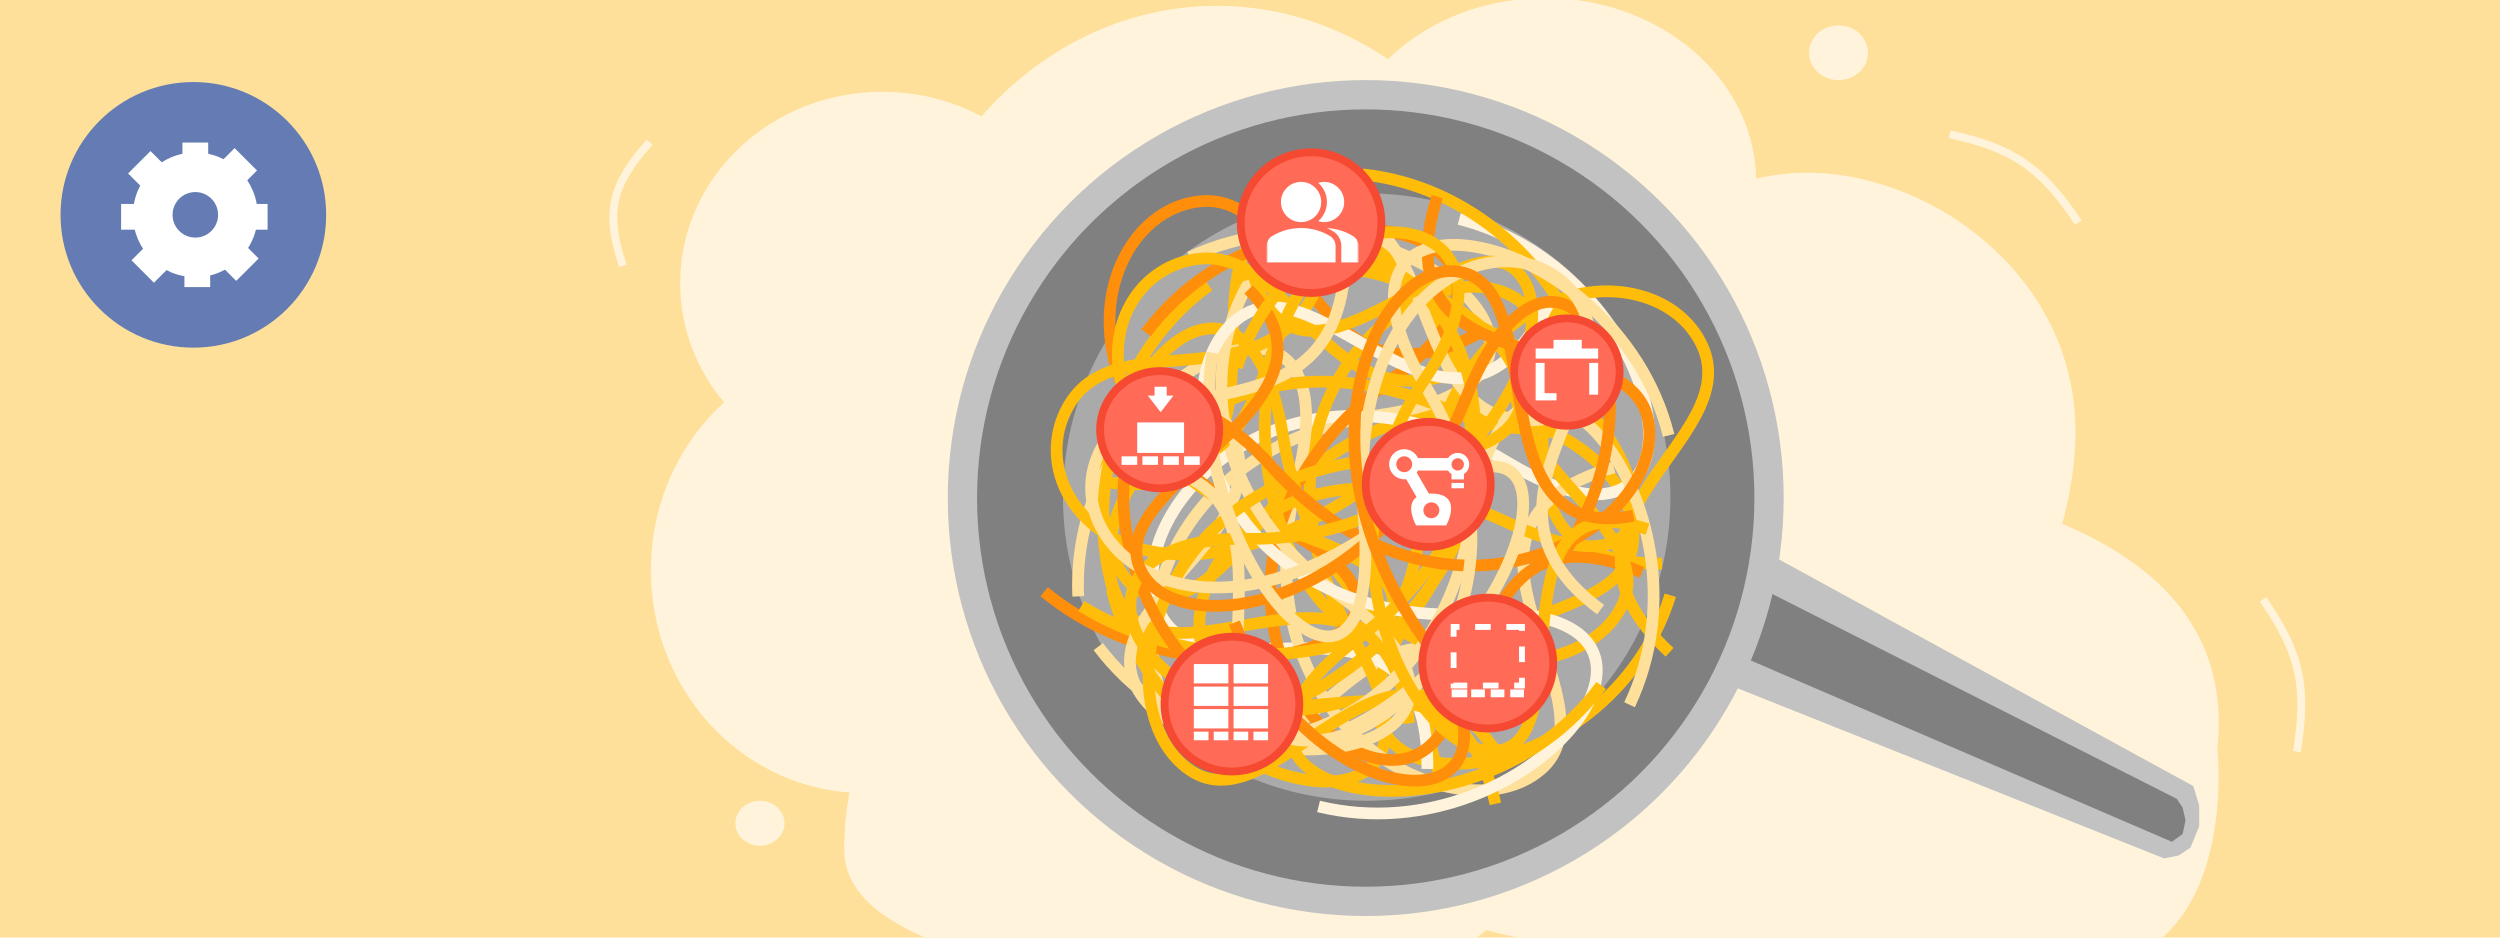 <svg width="1280" height="480" viewBox="0 0 1280 480" fill="none" xmlns="http://www.w3.org/2000/svg">
<rect width="1280" height="480" fill="#FEE09A"/>
<path fill-rule="evenodd" clip-rule="evenodd" d="M806.931 0C858.526 6.586 898.265 44.919 899.117 91.473C905.075 90.124 910.981 89.208 916.756 88.751C978.45 83.868 1055.69 132.64 1062.16 210.32C1063.69 228.69 1061.25 248.557 1055.82 268.25C1106.49 289.446 1141.58 324.806 1135.27 383.613C1135.27 383.613 1142.53 448.36 1107.26 480H777.126C771.461 478.838 766.067 477.58 760.993 476.218C759.389 477.497 757.739 478.757 756.045 480H473.621C450.975 470.078 432.253 456.653 432.253 434.771C432.253 424.711 433.172 415.021 434.932 405.744C378.143 401.782 333.253 352.371 333.253 292C333.253 257.671 347.768 226.886 370.731 205.986C356.661 189.25 348.253 168.055 348.253 145C348.253 90.876 394.592 47 451.753 47C470.191 47 487.503 51.565 502.496 59.566C533.205 24.645 575.878 3 623.058 3C655.101 3 685.065 12.984 710.615 30.331C727.071 14.33 749.733 3.265 775.309 0H806.931ZM1037.7 81.942C1027.39 74.811 1015.31 70.402 998.682 66.807L997.825 70.707C1014.19 74.246 1025.71 78.509 1035.41 85.221C1045.12 91.937 1053.17 101.21 1062.44 115.03L1065.78 112.809C1056.39 98.811 1048.01 89.07 1037.7 81.942ZM317.038 136.815C312.345 122.849 310.757 112.083 313.011 101.926C315.262 91.782 321.279 82.548 331.117 71.514L334.103 74.136C324.419 84.998 318.955 93.6 316.928 102.734C314.904 111.856 316.243 121.81 320.845 135.505L317.038 136.815ZM926.253 27C926.253 34.732 933.003 41 941.329 41C949.655 41 956.405 34.732 956.405 27C956.405 19.268 949.655 13 941.329 13C933.003 13 926.253 19.268 926.253 27ZM389.094 433C382.155 433 376.53 427.851 376.53 421.5C376.53 415.149 382.155 410 389.094 410C396.032 410 401.657 415.149 401.657 421.5C401.657 427.851 396.032 433 389.094 433Z" fill="#FFF4DB"/>
<circle cx="99" cy="110" r="68" fill="#647CB3"/>
<path d="M909.897 285.891L1123 402.5L1126 412.5L1126 423L1121.5 434L1115.5 438L1108 439.5L889.165 352.213L909.897 285.891Z" fill="#C2C2C2"/>
<path d="M901.253 301L1114.5 409L1117.5 413.5L1119 420L1117.5 427L1112 431L894.29 337.264L901.253 301Z" fill="#808080"/>
<path d="M1158.66 306.89C1177.92 334.61 1181.34 351.76 1176.02 384.836" stroke="#FFF4DB" stroke-width="4"/>
<circle cx="699.253" cy="255" r="206.5" fill="#808080" stroke="#C2C2C2" stroke-width="15"/>
<circle cx="699.753" cy="254.5" r="155.5" fill="#AAAAAA"/>
<path d="M618.957 146.223C527.018 213.258 563.087 376.187 642.255 271.225C721.423 166.264 837.76 220.126 836.306 275.294C834.851 330.462 697.928 301.931 738.927 401.481" stroke="#FFBD0A" stroke-width="6"/>
<path d="M609.13 131.66C712.166 83.39 837.562 193.492 707.443 212.299C577.325 231.106 568.476 359.001 617.52 384.305C666.565 409.609 707.529 275.878 775.012 359.766" stroke="#FEE09A" stroke-width="6"/>
<path d="M855.193 304.768C820.587 416.268 648.112 420.675 724.357 312.643C800.602 204.611 708.033 98.813 654.286 114.345C600.539 129.877 675.211 263.268 563.372 246.485" stroke="#FFBD0A" stroke-width="6"/>
<path d="M747.11 112.133C857.401 140.102 884.609 304.743 772.044 236.818C659.479 168.894 571.573 262.211 593.47 312.868C615.367 363.525 731.813 286.05 730.841 393.708" stroke="#FFF4DB" stroke-width="6"/>
<path d="M569.262 301.836C596.051 412.419 760.391 441.385 693.674 328.101C626.957 214.816 721.207 127.912 771.628 150.35C822.048 172.787 743.333 288.398 850.995 288.577" stroke="#FFBD0A" stroke-width="6"/>
<path d="M552.047 305.347C546.84 191.684 696.521 117.912 664.149 245.335C631.777 372.758 746.571 429.835 788.705 394.192C830.838 358.548 722.93 269.566 826.246 239.283" stroke="#FEE09A" stroke-width="6"/>
<path d="M586.76 170.385C654.773 79.168 817.307 116.976 711.505 195.018C605.704 273.06 658.319 389.966 713.5 389.101C768.681 388.236 741.614 251.016 840.721 293.076" stroke="#FF8E0A" stroke-width="6"/>
<path d="M577.803 322.796C527.922 220.53 636.041 93.421 656.889 223.228C677.736 353.035 805.754 359.875 830.285 310.439C854.817 261.004 720.459 222.144 803.277 153.352" stroke="#FFBD0A" stroke-width="6"/>
<path d="M697.738 89.297C810.877 101.378 861.109 260.512 740.065 209.2C619.021 157.887 545.204 262.704 574.049 309.753C602.894 356.802 707.205 263.629 721.477 370.341" stroke="#FFBD0A" stroke-width="6"/>
<path d="M722.776 156.078C830.647 175.204 889.71 322.527 771.513 267.407C653.317 212.287 591.124 301.558 621.82 346.132C652.516 390.706 744.392 314.162 765.641 411.544" stroke="#FFBD0A" stroke-width="6"/>
<path d="M534.63 302.945C618.94 372.901 769.534 322.758 651.083 268.187C532.633 213.615 560.561 108.46 614.414 103.077C668.266 97.693 669.233 217.274 757.278 170.552" stroke="#FF8E0A" stroke-width="6"/>
<path d="M656.485 167.355C618.199 270.002 715.141 395.68 727.658 265.865C740.174 136.05 848.66 127.788 871.479 176.863C894.298 225.938 781.708 266.234 854.82 333.98" stroke="#FFBD0A" stroke-width="6"/>
<path d="M647.604 364.951C748.612 330.423 800.355 186.172 690.568 255.295C580.781 324.418 519.934 252.458 547.659 206.791C575.383 161.124 663.83 216.747 681.29 124.201" stroke="#FFBD0A" stroke-width="6"/>
<path d="M553.654 310.301C644.443 366.443 788.757 314.874 665.661 273.906C542.565 232.937 559.555 140.244 612.442 132.684C665.328 125.125 678.48 228.778 761.078 183.533" stroke="#FFBD0A" stroke-width="6"/>
<path d="M562.304 331.068C630.774 421.943 793.116 383.32 686.924 305.81C580.733 228.299 632.762 111.131 687.946 111.719C743.13 112.307 716.752 249.661 815.646 207.105" stroke="#FEE09A" stroke-width="6"/>
<path d="M675.106 412.894C785.664 439.787 886.754 307.018 755.489 314.371C624.224 321.723 590.205 198.118 633.262 163.597C676.319 129.075 742.973 252.035 792.493 156.438" stroke="#FFF4DB" stroke-width="6"/>
<path d="M819.8 350.945C752.432 442.64 589.635 405.981 694.883 327.193C800.131 248.406 746.691 131.874 691.518 133.129C636.344 134.383 664.38 271.409 564.978 230.05" stroke="#FFBD0A" stroke-width="6"/>
<path d="M834.328 360.824C882.971 257.964 773.324 132.169 754.045 262.219C734.767 392.268 606.841 400.654 581.715 351.518C556.588 302.382 690.467 261.903 606.824 194.116" stroke="#FEE09A" stroke-width="6"/>
<path d="M631.364 142.483C739.464 106.975 850.685 231.38 719.249 234.377C587.812 237.374 563.623 363.272 609.262 394.299C654.902 425.327 711.675 297.503 768.563 388.909" stroke="#FFBD0A" stroke-width="6"/>
<path d="M639.473 365.753C541.841 307.32 563.008 141.794 651.356 239.155C739.704 336.517 850.685 272.341 844.241 217.531C837.797 162.721 704.02 203.534 735.835 100.68" stroke="#FF8E0A" stroke-width="6"/>
<path d="M854.355 222.916C826.785 112.524 662.244 84.719 729.76 197.53C797.276 310.34 703.642 397.908 653.064 375.827C602.486 353.747 680.383 237.583 572.722 238.164" stroke="#FEE09A" stroke-width="6"/>
<path d="M687.271 359.528C586.333 387.202 527.692 274.181 639.133 275.855C750.574 277.529 806.296 167.634 776.608 138.859C746.92 110.084 663.239 220.603 641.047 138.375" stroke="#FFBD0A" stroke-width="6"/>
<path d="M687.763 374.217C786.941 328.703 819.981 182.151 716.618 262.385C613.255 342.62 540.491 279.716 562.633 231.985C584.775 184.254 683.671 228 688.662 135.831" stroke="#FEE09A" stroke-width="6"/>
<path d="M797.155 288.911C861.97 197.195 796.065 89.405 750.358 204.272C704.65 319.138 592.969 329.822 582.42 287.261C571.872 244.7 695.858 205.639 639.266 148.189" stroke="#FF8E0A" stroke-width="6"/>
<path d="M633.266 188.207C665.521 88.639 792.185 101.637 729.631 193.881C667.077 286.125 728.37 393.013 768.717 383.985C809.064 374.957 762.592 244.353 843.511 270.925" stroke="#FFBD0A" stroke-width="6"/>
<path d="M620.716 180.558C604.34 288.444 708.724 396.487 698.371 266.049C688.018 135.61 780.534 109.299 808.286 154.002C836.037 198.706 745.197 257.375 819.509 312.126" stroke="#FEE09A" stroke-width="6"/>
<path d="M632.001 318.82C673.105 423.334 799.381 427.389 728.438 326.145C657.494 224.9 709.849 125.674 751.218 140.211C792.586 154.749 757.202 279.834 836.284 264.05" stroke="#FF8E0A" stroke-width="6"/>
<circle cx="671.253" cy="114" r="36" fill="#FF6B57" stroke="#F54932" stroke-width="4"/>
<path d="M829.253 190.5C829.253 205.72 817.133 218 802.253 218C787.374 218 775.253 205.72 775.253 190.5C775.253 175.28 787.374 163 802.253 163C817.133 163 829.253 175.28 829.253 190.5Z" fill="#FF6B57" stroke="#F54932" stroke-width="4"/>
<circle cx="761.753" cy="339.5" r="33.5" fill="#FF6B57" stroke="#F54932" stroke-width="4"/>
<path d="M624.253 220C624.253 236.539 610.627 250 593.753 250C576.879 250 563.253 236.539 563.253 220C563.253 203.461 576.879 190 593.753 190C610.627 190 624.253 203.461 624.253 220Z" fill="#FF6B57" stroke="#F54932" stroke-width="4"/>
<circle cx="630.753" cy="360.5" r="34.5" fill="#FF6B57" stroke="#F54932" stroke-width="4"/>
<circle cx="731.253" cy="248" r="32" fill="#FF6B57" stroke="#F54932" stroke-width="4"/>
<path fill-rule="evenodd" clip-rule="evenodd" d="M809.872 174H795.396V178.429H786.253V183.595H818.253V178.429H809.872V174ZM786.253 185.809H790.825V201.31H796.92V205H786.253V202.048V201.31V185.809ZM818.253 185.809H813.682V202.048H818.253V185.809Z" fill="white"/>
<path fill-rule="evenodd" clip-rule="evenodd" d="M611.253 340H628.915V349.887H611.253V340ZM628.915 351.535H611.253V361.423H628.915V351.535ZM611.253 363.07H628.915V372.958H611.253V363.07ZM618.746 374.606H611.253V379H618.746V374.606ZM628.915 374.606H621.422V379H628.915V374.606ZM631.591 374.606H639.084V379H631.591V374.606ZM649.253 374.606H641.76V379H649.253V374.606ZM649.253 363.07H631.591V372.958H649.253V363.07ZM631.591 351.535H649.253V361.423H631.591V351.535ZM649.253 340H631.591V349.887H649.253V340Z" fill="white"/>
<path fill-rule="evenodd" clip-rule="evenodd" d="M725.962 240.926C725.789 241.298 725.587 241.654 725.359 241.991L731.576 252.736C731.953 252.718 732.344 252.709 732.751 252.709C749.669 252.709 740.462 269 740.462 269H732.751H725.041C725.041 269 719.259 258.769 725.278 254.523L719.955 245.323C719.63 245.365 719.299 245.386 718.963 245.386C714.705 245.386 711.253 241.942 711.253 237.693C711.253 233.444 714.705 230 718.963 230C722.09 230 724.781 231.857 725.992 234.525H741.186V234.591H741.399C742.448 232.967 744.277 231.892 746.357 231.892C749.614 231.892 752.253 234.526 752.253 237.775C752.253 239.857 751.169 241.687 749.532 242.733V245.468H743.183V242.733C742.457 242.27 741.84 241.652 741.378 240.926H725.962ZM723.045 237.693C723.045 239.943 721.218 241.766 718.963 241.766C716.709 241.766 714.882 239.943 714.882 237.693C714.882 235.444 716.709 233.62 718.963 233.62C721.218 233.62 723.045 235.444 723.045 237.693ZM743.183 237.775C743.183 236.025 744.604 234.607 746.357 234.607C748.111 234.607 749.532 236.025 749.532 237.775C749.532 239.524 748.111 240.942 746.357 240.942C744.604 240.942 743.183 239.524 743.183 237.775ZM749.532 247.278H743.183V249.993H749.532V247.278ZM736.387 259.241C735.26 257.293 732.763 256.626 730.811 257.75C728.859 258.875 728.19 261.366 729.317 263.314C730.444 265.262 732.94 265.929 734.893 264.805C736.845 263.68 737.514 261.189 736.387 259.241Z" fill="white"/>
<mask id="mask0_780_1421" style="mask-type:luminance" maskUnits="userSpaceOnUse" x="648" y="90" width="48" height="48">
<path d="M695.578 90.183H648.488V137.274H695.578V90.183Z" fill="white"/>
</mask>
<g mask="url(#mask0_780_1421)">
<path d="M692.901 120.986C688.864 118.439 684.242 117.041 679.465 116.78C680.569 117.297 681.663 117.843 682.699 118.497C685.197 120.07 686.749 122.92 686.749 125.932V134.331H695.578V125.932C695.578 123.923 694.552 122.028 692.901 120.986Z" fill="white"/>
<path d="M681.129 120.986C672.181 115.341 660.111 115.341 651.167 120.986C649.514 122.026 648.488 123.922 648.488 125.932V134.331H683.806V125.932C683.806 123.922 682.78 122.026 681.129 120.986Z" fill="white"/>
<path d="M674.959 113.241C675.911 113.529 676.893 113.729 677.92 113.729C683.599 113.729 688.221 109.107 688.221 103.428C688.221 97.748 683.599 93.126 677.92 93.126C676.893 93.126 675.911 93.326 674.959 93.614C677.659 96.04 679.391 99.52 679.391 103.428C679.391 107.335 677.659 110.815 674.959 113.241Z" fill="white"/>
<path d="M673.431 96.144C677.454 100.166 677.454 106.689 673.431 110.711C669.408 114.734 662.886 114.734 658.863 110.711C654.84 106.689 654.84 100.166 658.863 96.144C662.886 92.121 669.408 92.121 673.431 96.144Z" fill="white"/>
</g>
<path d="M751.253 353H743.253V357H751.253V353Z" fill="white"/>
<path d="M760.253 353H753.253V357H760.253V353Z" fill="white"/>
<path d="M770.253 353H763.253V357H770.253V353Z" fill="white"/>
<path d="M780.253 353H773.253V357H780.253V353Z" fill="white"/>
<path d="M779.253 321H744.253V351H779.253V321Z" stroke="white" stroke-width="3" stroke-dasharray="8 8"/>
<path fill-rule="evenodd" clip-rule="evenodd" d="M597.364 202.565V198H591.142V202.565H587.71L594.253 211.043L600.797 202.565H597.364ZM582.253 231.913V216.261H606.253V231.913H582.253ZM574.253 233.652H582.253V238H574.253V233.652ZM592.92 233.652H584.92V238H592.92V233.652ZM595.587 233.652H603.587V238H595.587V233.652ZM614.253 233.652H606.253V238H614.253V233.652Z" fill="white"/>
<path fill-rule="evenodd" clip-rule="evenodd" d="M100.007 141.919C117.639 141.919 131.932 127.625 131.932 109.993C131.932 92.361 117.639 78.068 100.007 78.068C82.375 78.068 68.081 92.361 68.081 109.993C68.081 127.625 82.375 141.919 100.007 141.919ZM100.007 121.649C106.444 121.649 111.662 116.43 111.662 109.993C111.662 103.556 106.444 98.338 100.007 98.338C93.57 98.338 88.351 103.556 88.351 109.993C88.351 116.43 93.57 121.649 100.007 121.649Z" fill="white"/>
<path d="M93.419 73H106.595V82.122H93.419V73Z" fill="white"/>
<path d="M137 104.419V117.595H127.878V104.419H137Z" fill="white"/>
<path d="M71.122 104.419V117.595H62V104.419H71.122Z" fill="white"/>
<path d="M132.407 132.346L120.94 143.812L113.057 135.929L124.524 124.462L132.407 132.346Z" fill="white"/>
<path d="M120.132 75.829L131.599 87.295L123.716 95.178L112.249 83.712L120.132 75.829Z" fill="white"/>
<path d="M94.432 137.865H107.608V146.986H94.432V137.865Z" fill="white"/>
<path d="M84.93 85.224L73.463 96.691L65.58 88.807L77.046 77.341L84.93 85.224Z" fill="white"/>
<path d="M75.22 125.401L86.686 136.868L78.803 144.751L67.337 133.284L75.22 125.401Z" fill="white"/>
</svg>
